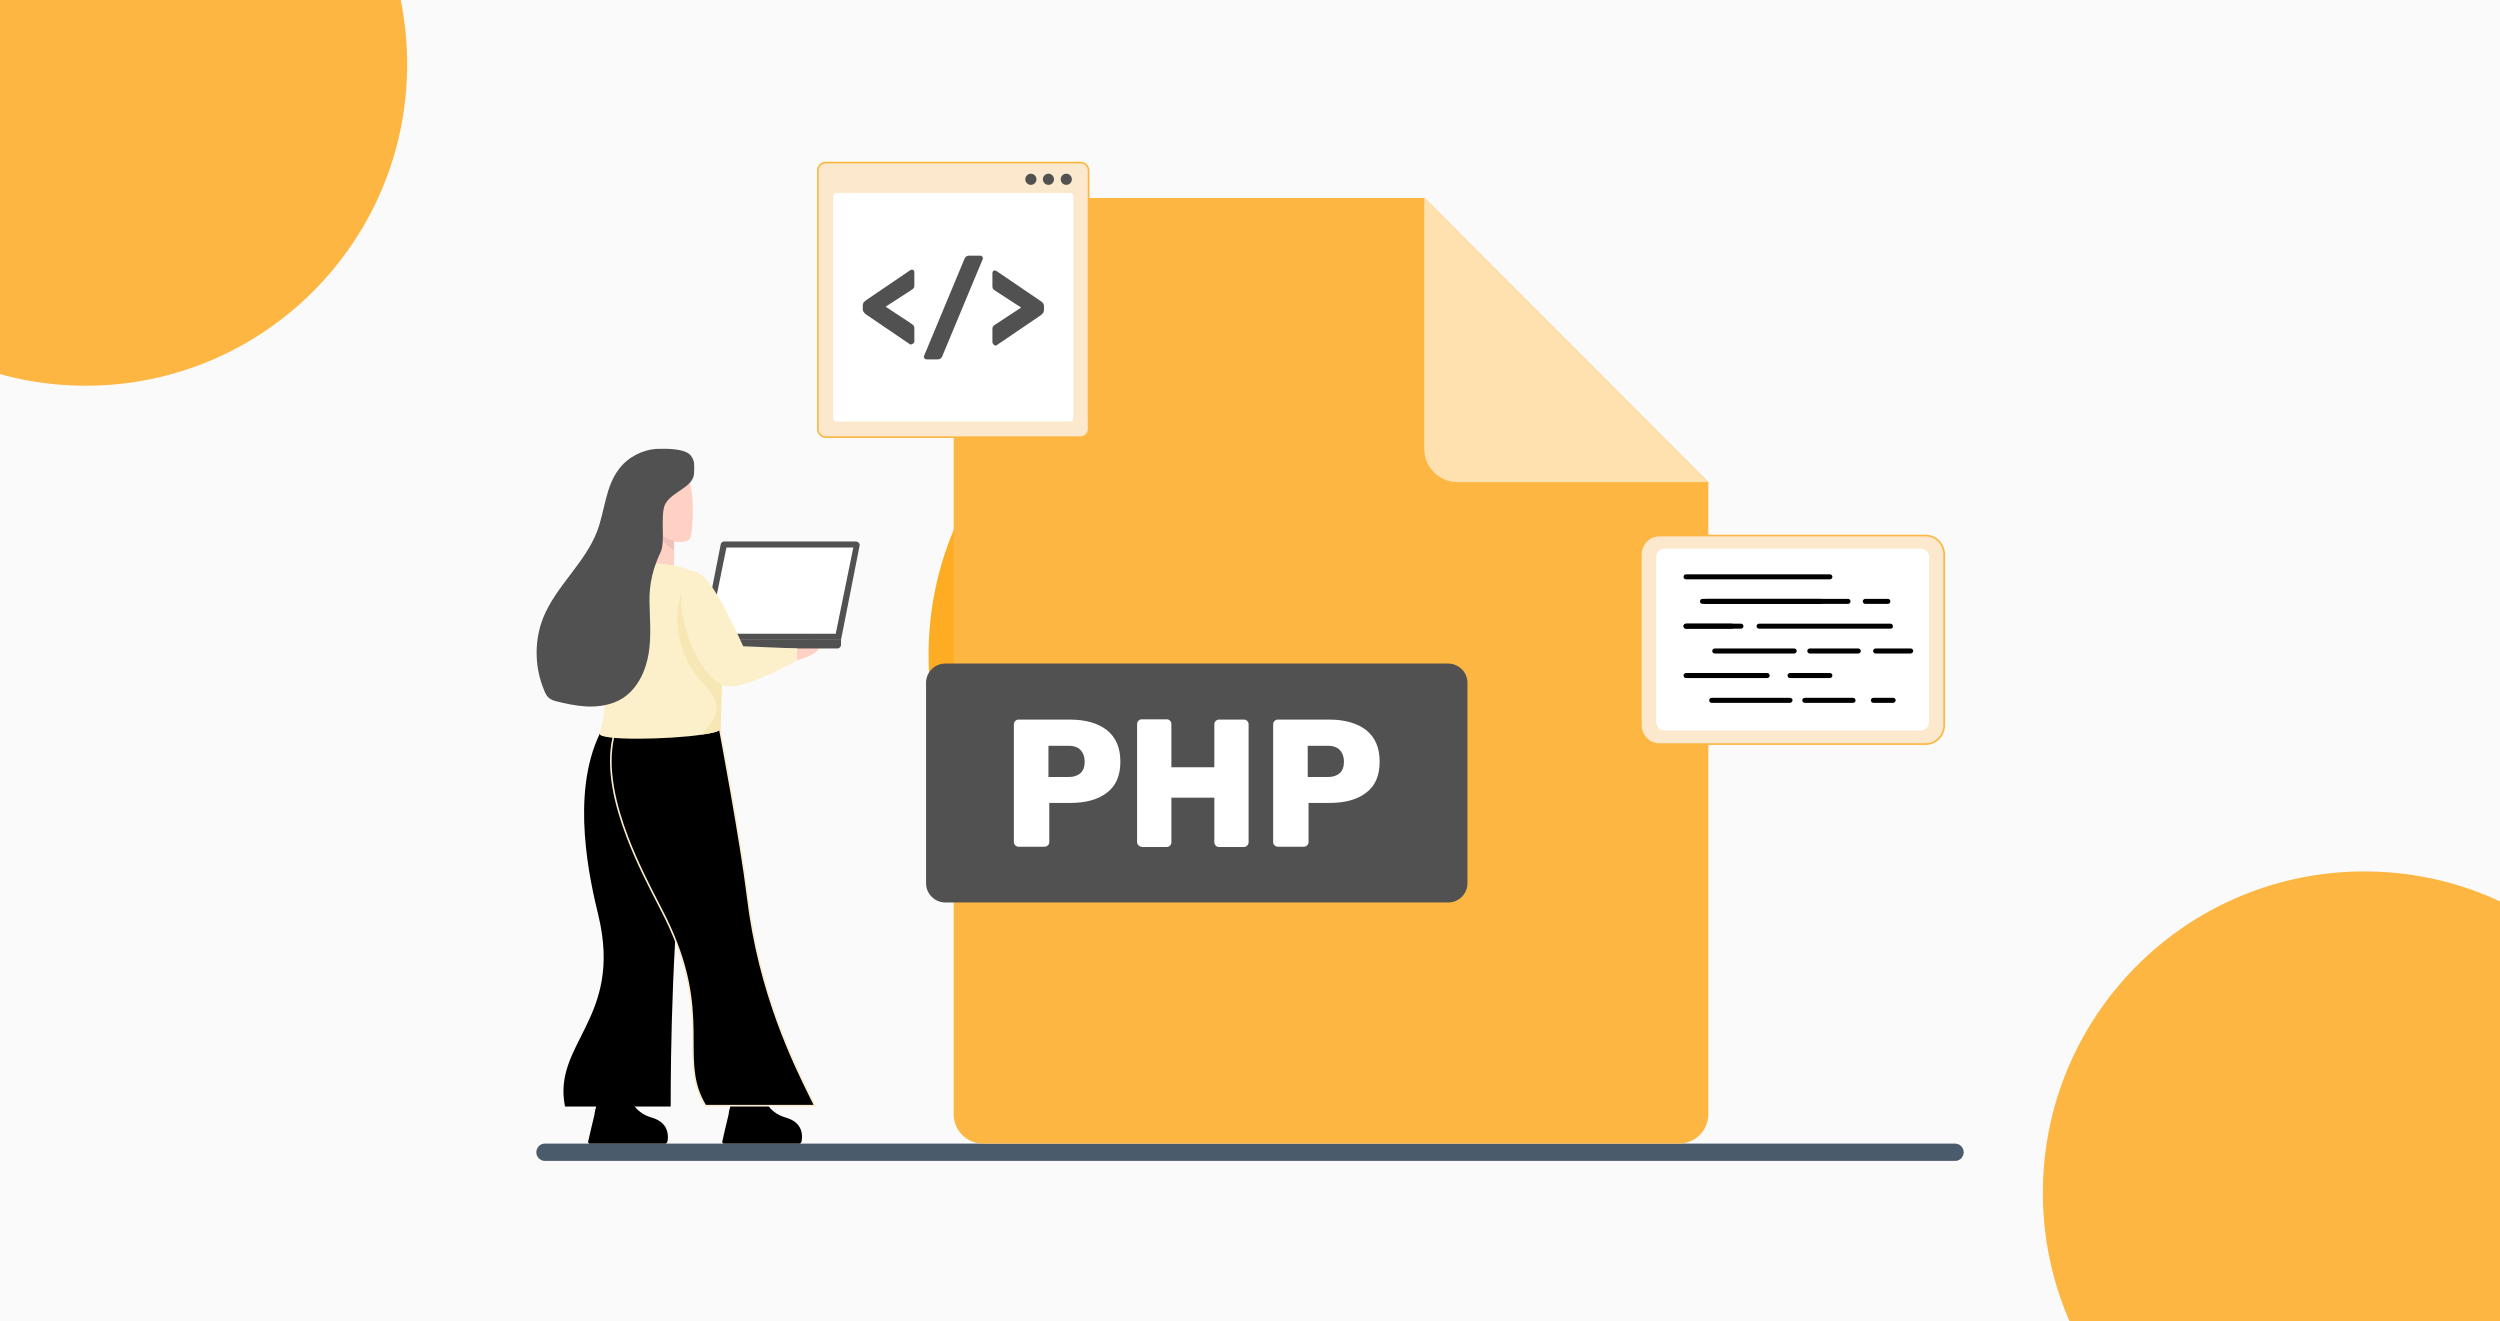 <svg width="350" height="185" viewBox="0 0 350 185" fill="none" xmlns="http://www.w3.org/2000/svg">
<g clip-path="url(#clip0_157_4853)">
<rect width="350" height="185" fill="#FAFAFA"/>
<g filter="url(#filter0_f_157_4853)">
<circle cx="174.75" cy="92.334" r="26" fill="#FDB642"/>
</g>
<g filter="url(#filter1_f_157_4853)">
<circle cx="12" cy="9" r="45" fill="#FDB642"/>
</g>
<g filter="url(#filter2_f_157_4853)">
<circle cx="175" cy="91.666" r="45" fill="#FFAC25"/>
</g>
<g filter="url(#filter3_f_157_4853)">
<circle cx="331" cy="167" r="45" fill="#FDB642"/>
</g>
<path d="M274.918 161.316C274.918 161.667 274.762 161.94 274.567 162.175C274.333 162.409 274.06 162.526 273.708 162.526H76.293C75.629 162.526 75.083 161.979 75.083 161.316C75.083 160.965 75.239 160.691 75.434 160.457C75.668 160.223 75.942 160.106 76.293 160.106H273.708C274.372 160.106 274.918 160.652 274.918 161.316Z" fill="#4A5B6B"/>
<path d="M239.167 67.487V155.969C239.167 158.272 237.332 160.106 235.03 160.106H137.649C135.346 160.106 133.512 158.272 133.512 155.969V31.852C133.512 29.55 135.346 27.715 137.649 27.715H199.434L239.167 67.487Z" fill="#FDB642"/>
<path d="M239.166 67.487H204.039C201.463 67.487 199.395 65.419 199.395 62.843V27.715L239.166 67.487Z" fill="#FFE1AF"/>
<path d="M205.444 95.589V123.652C205.444 125.135 204.234 126.345 202.751 126.345H132.341C130.857 126.345 129.647 125.135 129.647 123.652V95.589C129.647 94.106 130.857 92.896 132.341 92.896H202.79C204.234 92.935 205.444 94.106 205.444 95.589Z" fill="#515151"/>
<path d="M142.138 118.344C142.02 118.227 141.942 118.071 141.942 117.915V101.405C141.942 101.21 142.02 101.053 142.138 100.936C142.255 100.819 142.411 100.741 142.606 100.741H149.787C151.973 100.741 153.73 101.249 154.979 102.224C156.227 103.239 156.852 104.683 156.852 106.635C156.852 108.586 156.227 110.03 154.979 110.967C153.73 111.943 152.012 112.411 149.787 112.411H146.899V117.915C146.899 118.071 146.821 118.227 146.704 118.344C146.587 118.461 146.431 118.539 146.236 118.539H142.567C142.411 118.539 142.255 118.461 142.138 118.344ZM149.631 108.781C150.334 108.781 150.88 108.586 151.271 108.235C151.661 107.884 151.856 107.337 151.856 106.635C151.856 105.971 151.661 105.425 151.31 105.035C150.958 104.644 150.373 104.41 149.631 104.41H146.782V108.781H149.631Z" fill="white"/>
<path d="M159.389 118.344C159.271 118.227 159.193 118.071 159.193 117.875V101.366C159.193 101.171 159.271 101.014 159.389 100.897C159.506 100.78 159.662 100.702 159.857 100.702H163.331C163.526 100.702 163.682 100.78 163.799 100.897C163.916 101.014 163.994 101.171 163.994 101.366V107.415H170.005V101.405C170.005 101.21 170.083 101.053 170.2 100.936C170.317 100.819 170.473 100.741 170.668 100.741H174.142C174.337 100.741 174.493 100.819 174.61 100.936C174.727 101.053 174.805 101.21 174.805 101.405V117.915C174.805 118.11 174.727 118.266 174.61 118.383C174.493 118.5 174.337 118.578 174.142 118.578H170.668C170.473 118.578 170.317 118.5 170.2 118.383C170.083 118.266 170.005 118.11 170.005 117.915V111.67H163.994V117.915C163.994 118.11 163.916 118.266 163.799 118.383C163.682 118.5 163.526 118.578 163.331 118.578H159.857C159.662 118.539 159.506 118.461 159.389 118.344Z" fill="white"/>
<path d="M178.435 118.344C178.318 118.227 178.24 118.071 178.24 117.915V101.405C178.24 101.21 178.318 101.053 178.435 100.936C178.552 100.819 178.709 100.741 178.904 100.741H186.085C188.271 100.741 190.027 101.249 191.276 102.224C192.525 103.239 193.15 104.683 193.15 106.635C193.15 108.586 192.525 110.03 191.276 110.967C190.027 111.943 188.31 112.411 186.085 112.411H183.197V117.915C183.197 118.071 183.119 118.227 183.002 118.344C182.885 118.461 182.729 118.539 182.534 118.539H178.865C178.709 118.539 178.552 118.461 178.435 118.344ZM185.929 108.781C186.632 108.781 187.178 108.586 187.568 108.235C187.959 107.884 188.154 107.337 188.154 106.635C188.154 105.971 187.959 105.425 187.608 105.035C187.256 104.644 186.671 104.41 185.929 104.41H183.08V108.781H185.929Z" fill="white"/>
<path d="M232.298 104.176C230.882 104.176 229.721 102.982 229.721 101.521V77.635C229.721 76.174 230.882 74.98 232.298 74.98H269.611C271.026 74.98 272.187 76.174 272.187 77.635V101.521C272.187 102.982 271.026 104.176 269.611 104.176H232.298Z" fill="#FBE8CD" stroke="#FDB642" stroke-width="0.233"/>
<path d="M270.079 78.025V101.053C270.079 101.717 269.571 102.263 268.947 102.263H233C232.376 102.263 231.868 101.717 231.868 101.053V78.025C231.868 77.362 232.376 76.815 233 76.815H268.947C269.571 76.815 270.079 77.362 270.079 78.025Z" fill="white"/>
<path d="M256.184 81.109H236.045C235.849 81.109 235.693 80.953 235.693 80.757C235.693 80.562 235.849 80.406 236.045 80.406H256.184C256.379 80.406 256.536 80.562 256.536 80.757C256.536 80.953 256.379 81.109 256.184 81.109Z" fill="black"/>
<path d="M264.302 84.543H261.14C260.945 84.543 260.789 84.387 260.789 84.192C260.789 83.997 260.945 83.841 261.14 83.841H264.302C264.497 83.841 264.653 83.997 264.653 84.192C264.653 84.387 264.497 84.543 264.302 84.543Z" fill="black"/>
<path d="M258.722 84.543H238.816C238.621 84.543 238.465 84.387 238.465 84.192C238.465 83.997 238.621 83.841 238.816 83.841H258.722C258.917 83.841 259.073 83.997 259.073 84.192C259.073 84.387 258.917 84.543 258.722 84.543Z" fill="black"/>
<path d="M264.654 88.017H246.271C246.076 88.017 245.92 87.861 245.92 87.666C245.92 87.471 246.076 87.314 246.271 87.314H264.654C264.85 87.314 265.006 87.471 265.006 87.666C265.045 87.861 264.889 88.017 264.654 88.017Z" fill="black"/>
<path d="M243.734 88.017H236.045C235.849 88.017 235.693 87.861 235.693 87.666C235.693 87.471 235.849 87.314 236.045 87.314H243.734C243.929 87.314 244.085 87.471 244.085 87.666C244.085 87.861 243.929 88.017 243.734 88.017Z" fill="black"/>
<path d="M267.503 91.491H262.586C262.39 91.491 262.234 91.335 262.234 91.139C262.234 90.944 262.39 90.788 262.586 90.788H267.503C267.699 90.788 267.855 90.944 267.855 91.139C267.855 91.296 267.699 91.491 267.503 91.491Z" fill="black"/>
<path d="M260.165 91.491H253.374C253.179 91.491 253.022 91.335 253.022 91.14C253.022 90.945 253.179 90.789 253.374 90.789H260.165C260.36 90.789 260.516 90.945 260.516 91.14C260.516 91.296 260.36 91.491 260.165 91.491Z" fill="black"/>
<path d="M251.189 91.491H240.065C239.87 91.491 239.714 91.335 239.714 91.139C239.714 90.944 239.87 90.788 240.065 90.788H251.189C251.384 90.788 251.54 90.944 251.54 91.139C251.54 91.296 251.384 91.491 251.189 91.491Z" fill="black"/>
<path d="M256.185 94.926H250.603C250.408 94.926 250.252 94.77 250.252 94.574C250.252 94.379 250.408 94.223 250.603 94.223H256.185C256.38 94.223 256.536 94.379 256.536 94.574C256.536 94.77 256.38 94.926 256.185 94.926Z" fill="black"/>
<path d="M247.402 94.926H236.045C235.849 94.926 235.693 94.77 235.693 94.574C235.693 94.379 235.849 94.223 236.045 94.223H247.402C247.598 94.223 247.754 94.379 247.754 94.574C247.754 94.77 247.598 94.926 247.402 94.926Z" fill="black"/>
<path d="M265.044 98.399H262.273C262.078 98.399 261.922 98.243 261.922 98.048C261.922 97.852 262.078 97.696 262.273 97.696H265.044C265.239 97.696 265.396 97.852 265.396 98.048C265.396 98.204 265.239 98.399 265.044 98.399Z" fill="black"/>
<path d="M259.424 98.399H252.672C252.476 98.399 252.32 98.243 252.32 98.048C252.32 97.852 252.476 97.696 252.672 97.696H259.424C259.619 97.696 259.775 97.852 259.775 98.048C259.814 98.204 259.658 98.399 259.424 98.399Z" fill="black"/>
<path d="M250.603 98.399H239.635C239.44 98.399 239.284 98.243 239.284 98.048C239.284 97.852 239.44 97.696 239.635 97.696H250.603C250.798 97.696 250.954 97.852 250.954 98.048C250.954 98.204 250.798 98.399 250.603 98.399Z" fill="black"/>
<path d="M254.935 84.543H238.347C238.152 84.543 237.996 84.387 237.996 84.192C237.996 83.997 238.152 83.841 238.347 83.841H254.935C255.13 83.841 255.287 83.997 255.287 84.192C255.326 84.387 255.13 84.543 254.935 84.543Z" fill="black"/>
<path d="M242.446 88.017H236.045C235.849 88.017 235.693 87.861 235.693 87.666C235.693 87.471 235.849 87.314 236.045 87.314H242.446C242.641 87.314 242.797 87.471 242.797 87.666C242.797 87.861 242.641 88.017 242.446 88.017Z" fill="black"/>
<path d="M152.403 23.89V60.071C152.403 60.709 151.908 61.203 151.27 61.203H115.636C114.998 61.203 114.503 60.709 114.503 60.071V23.89C114.503 23.252 114.998 22.758 115.636 22.758H151.27C151.908 22.758 152.403 23.252 152.403 23.89Z" fill="#FBE8CD" stroke="#FDB642" stroke-width="0.233"/>
<path d="M150.255 27.481V58.549C150.255 58.822 150.06 59.017 149.787 59.017H117.119C116.846 59.017 116.65 58.822 116.65 58.549V27.481C116.65 27.208 116.846 27.013 117.119 27.013H149.787C150.06 27.013 150.255 27.247 150.255 27.481Z" fill="white"/>
<path d="M145.103 25.1C145.103 25.529 144.752 25.881 144.323 25.881C143.893 25.881 143.542 25.529 143.542 25.1C143.542 24.671 143.893 24.319 144.323 24.319C144.752 24.319 145.103 24.671 145.103 25.1Z" fill="#515151"/>
<path d="M150.061 25.1C150.061 25.529 149.71 25.881 149.281 25.881C148.851 25.881 148.5 25.529 148.5 25.1C148.5 24.671 148.851 24.319 149.281 24.319C149.71 24.319 150.061 24.671 150.061 25.1Z" fill="#515151"/>
<path d="M147.562 25.1C147.562 25.529 147.211 25.881 146.782 25.881C146.352 25.881 146.001 25.529 146.001 25.1C146.001 24.671 146.352 24.319 146.782 24.319C147.211 24.319 147.562 24.671 147.562 25.1Z" fill="#515151"/>
<path d="M127.345 48.167L121.256 44.029C121.1 43.912 120.983 43.795 120.905 43.678C120.827 43.561 120.788 43.444 120.788 43.288V42.742C120.788 42.585 120.827 42.468 120.905 42.351C120.983 42.234 121.1 42.156 121.295 42L127.384 37.863C127.501 37.785 127.579 37.746 127.657 37.746C127.775 37.746 127.853 37.785 127.892 37.824C127.97 37.902 128.009 37.98 128.009 38.097V39.97C128.009 40.127 127.97 40.283 127.892 40.361C127.814 40.439 127.696 40.556 127.54 40.634L123.989 42.937L127.54 45.279C127.696 45.395 127.814 45.474 127.892 45.552C127.97 45.63 128.009 45.747 128.009 45.903V47.815C128.009 47.932 127.97 48.011 127.892 48.05C127.814 48.128 127.735 48.167 127.657 48.167C127.54 48.284 127.462 48.245 127.345 48.167Z" fill="#515151"/>
<path d="M129.453 50.197C129.375 50.119 129.336 50.041 129.336 49.962C129.336 49.923 129.336 49.845 129.375 49.806L135.034 36.224C135.151 35.951 135.347 35.794 135.659 35.794H137.259C137.376 35.794 137.454 35.834 137.493 35.911C137.571 35.99 137.61 36.068 137.61 36.146C137.61 36.185 137.61 36.263 137.571 36.302L131.912 49.884C131.795 50.158 131.6 50.314 131.287 50.314H129.726C129.609 50.314 129.531 50.275 129.453 50.197Z" fill="#515151"/>
<path d="M139.055 48.167C138.977 48.089 138.938 48.011 138.938 47.933V46.021C138.938 45.864 138.977 45.747 139.055 45.669C139.133 45.591 139.25 45.474 139.406 45.396L142.958 43.054L139.406 40.752C139.25 40.673 139.133 40.556 139.055 40.478C138.977 40.4 138.938 40.244 138.938 40.088V38.215C138.938 38.097 138.977 38.019 139.055 37.941C139.133 37.863 139.211 37.863 139.289 37.863C139.367 37.863 139.445 37.902 139.562 37.98L145.651 42.118C145.846 42.235 145.963 42.352 146.041 42.469C146.119 42.586 146.158 42.703 146.158 42.859V43.406C146.158 43.562 146.119 43.679 146.041 43.796C145.963 43.913 145.846 44.03 145.69 44.147L139.601 48.284C139.484 48.362 139.406 48.401 139.328 48.401C139.172 48.284 139.094 48.245 139.055 48.167Z" fill="#515151"/>
<path d="M112.279 159.326C112.279 159.521 112.24 159.716 112.201 159.833C112.162 159.989 112.044 160.106 111.888 160.106H101.35C101.194 160.106 101.077 159.95 101.116 159.833L101.506 158.116L102.755 152.886C102.794 152.729 102.95 152.612 103.107 152.612L106.736 153.003C106.892 153.003 107.01 153.159 107.049 153.315C107.088 153.978 107.439 155.696 110.054 156.476C112.083 157.062 112.318 158.467 112.279 159.326Z" fill="black"/>
<path d="M108.648 155.89C107.282 155.032 107.048 153.861 107.009 153.314C107.009 153.158 106.891 153.002 106.696 153.002L103.067 152.612C102.91 152.612 102.754 152.69 102.715 152.885L102.013 155.89H108.648Z" fill="black"/>
<path d="M93.505 159.326C93.505 159.521 93.466 159.716 93.427 159.833C93.388 159.989 93.271 160.106 93.115 160.106H82.577C82.421 160.106 82.303 159.95 82.343 159.833L82.733 158.116L83.982 152.886C84.021 152.729 84.177 152.612 84.333 152.612L87.963 153.003C88.119 153.003 88.236 153.159 88.275 153.315C88.314 153.978 88.665 155.696 91.281 156.476C93.271 157.062 93.544 158.467 93.505 159.326Z" fill="black"/>
<path d="M89.875 155.891C88.509 155.032 88.275 153.861 88.236 153.315C88.236 153.159 88.119 153.003 87.924 153.003L84.294 152.612C84.138 152.612 83.982 152.69 83.943 152.886L83.24 155.891H89.875Z" fill="black"/>
<path d="M111.537 92.466C111.537 92.466 115.44 91.491 114.699 89.93C113.957 88.368 111.615 90.632 111.615 90.632L111.537 92.466Z" fill="#FFD1C4"/>
<path d="M120.358 76.308L117.743 89.579H98.267L100.882 76.308C100.882 76.035 101.116 75.801 101.389 75.801H119.85C120.124 75.84 120.358 76.035 120.358 76.308Z" fill="#515151"/>
<path d="M99.243 88.719L101.702 76.659H119.461L117.002 88.719H99.243Z" fill="white"/>
<path d="M117.744 89.578V90.281C117.744 90.554 117.51 90.788 117.236 90.788H98.775C98.502 90.788 98.268 90.554 98.268 90.281V89.578H117.744Z" fill="#515151"/>
<path d="M79.103 154.915H93.896C93.896 148.592 94.013 129.077 96.277 112.801C97.33 105.073 97.955 101.99 97.955 101.99C97.955 101.99 88.119 94.067 83.982 102.693C79.806 111.318 82.616 123.379 83.787 128.218C87.222 142.621 77.308 146.055 79.103 154.915Z" fill="black"/>
<path d="M100.678 102.051C100.72 102.073 100.754 102.091 100.778 102.105L100.801 102.229C100.823 102.346 100.856 102.519 100.897 102.741C100.98 103.187 101.099 103.831 101.246 104.629C101.538 106.225 101.938 108.433 102.368 110.885C103.226 115.788 104.202 121.659 104.67 125.539C106.29 139.08 111.162 148.905 113.598 153.816C113.773 154.169 113.935 154.497 114.083 154.798H98.762C97.009 151.936 97.002 149.198 96.993 145.848C96.992 145.357 96.991 144.852 96.984 144.331C96.93 140.246 96.528 135.251 93.064 128.284C92.8 127.751 92.485 127.14 92.136 126.464C90.884 124.034 89.194 120.755 87.833 117.185C86.094 112.619 84.904 107.601 85.853 103.303C86.322 101.175 87.481 100.047 88.95 99.538C90.429 99.025 92.237 99.135 94.003 99.518C95.766 99.901 97.472 100.554 98.738 101.112C99.371 101.391 99.893 101.646 100.257 101.831C100.439 101.924 100.582 101.999 100.678 102.051Z" fill="black" stroke="#FBEBCF" stroke-width="0.233"/>
<path d="M94.364 79.157V75.801C94.364 75.801 96.433 76.23 96.706 75.137C96.979 74.044 98.033 64.053 93.427 65.184C88.822 66.316 88.236 69.439 88.275 71.39C88.314 73.381 89.758 78.962 89.758 78.962L94.364 79.157Z" fill="#FFD1C4"/>
<path d="M94.364 75.762V77.05C92.686 76.152 91.788 74.005 91.749 73.888C92.53 75.293 94.364 75.762 94.364 75.762Z" fill="#F1C0BA"/>
<path d="M100.999 98.36C100.882 102.888 100.882 102.029 100.882 102.029C100.882 102.341 99.867 102.615 98.306 102.849C93.583 103.551 83.943 103.707 83.943 102.732C86.753 93.755 79.883 84.504 84.411 80.914C88.392 77.752 95.574 78.65 98.462 80.836C99.555 81.655 100.179 83.646 100.57 86.183C101.116 89.774 101.116 94.418 100.999 98.36Z" fill="#FCF0CA"/>
<path d="M100.999 98.36C100.882 102.887 100.882 102.029 100.882 102.029C100.882 102.341 99.867 102.614 98.306 102.848C98.462 102.575 98.657 102.302 98.852 102.068C99.438 101.326 100.14 100.585 100.296 99.648C100.452 98.75 100.14 97.853 99.633 97.072C99.126 96.33 98.462 95.706 97.876 95.003C96.315 93.169 95.261 90.866 94.949 88.446C94.598 86.065 94.988 83.567 95.964 81.343L95.808 81.967C96.745 82.787 97.681 83.567 98.618 84.387C99.282 84.973 99.945 85.558 100.57 86.183C101.116 89.773 101.116 94.418 100.999 98.36Z" fill="#F7E7B4"/>
<path d="M111.615 90.788L111.537 92.467C111.537 92.467 104.043 96.76 101.467 96.018C98.384 95.121 95.573 88.642 95.378 84.661C95.3 82.592 95.457 79.587 96.979 79.938C98.267 80.25 99.672 80.875 104.043 90.476L111.615 90.788Z" fill="#FCF0CA"/>
<path d="M82.109 98.906C83.904 98.984 85.777 98.672 87.261 97.697C89.29 96.33 90.422 93.91 90.812 91.491C91.203 89.071 90.968 86.612 90.929 84.153C90.89 81.694 91.437 79.508 92.491 77.284C93.193 75.84 92.374 71.936 93.154 70.531C94.169 68.736 97.135 68.229 97.174 66.199C97.174 65.223 97.33 64.599 96.745 63.818C95.964 62.764 93.31 62.803 91.983 62.842C89.915 62.959 87.885 64.013 86.636 65.692C84.763 68.15 84.685 71.507 83.592 74.395C81.874 78.845 77.854 82.045 76.059 86.456C74.81 89.578 74.849 93.13 75.981 96.135C76.41 97.267 76.605 97.853 77.815 98.165C79.22 98.516 80.664 98.828 82.109 98.906Z" fill="#515151"/>
</g>
<defs>
<filter id="filter0_f_157_4853" x="-251.25" y="-333.667" width="852" height="852" filterUnits="userSpaceOnUse" color-interpolation-filters="sRGB">
<feFlood flood-opacity="0" result="BackgroundImageFix"/>
<feBlend mode="normal" in="SourceGraphic" in2="BackgroundImageFix" result="shape"/>
<feGaussianBlur stdDeviation="200" result="effect1_foregroundBlur_157_4853"/>
</filter>
<filter id="filter1_f_157_4853" x="-233" y="-236" width="490" height="490" filterUnits="userSpaceOnUse" color-interpolation-filters="sRGB">
<feFlood flood-opacity="0" result="BackgroundImageFix"/>
<feBlend mode="normal" in="SourceGraphic" in2="BackgroundImageFix" result="shape"/>
<feGaussianBlur stdDeviation="100" result="effect1_foregroundBlur_157_4853"/>
</filter>
<filter id="filter2_f_157_4853" x="-20" y="-103.334" width="390" height="390" filterUnits="userSpaceOnUse" color-interpolation-filters="sRGB">
<feFlood flood-opacity="0" result="BackgroundImageFix"/>
<feBlend mode="normal" in="SourceGraphic" in2="BackgroundImageFix" result="shape"/>
<feGaussianBlur stdDeviation="75" result="effect1_foregroundBlur_157_4853"/>
</filter>
<filter id="filter3_f_157_4853" x="86" y="-78" width="490" height="490" filterUnits="userSpaceOnUse" color-interpolation-filters="sRGB">
<feFlood flood-opacity="0" result="BackgroundImageFix"/>
<feBlend mode="normal" in="SourceGraphic" in2="BackgroundImageFix" result="shape"/>
<feGaussianBlur stdDeviation="100" result="effect1_foregroundBlur_157_4853"/>
</filter>
<clipPath id="clip0_157_4853">
<rect width="350" height="185" fill="white"/>
</clipPath>
</defs>
</svg>

